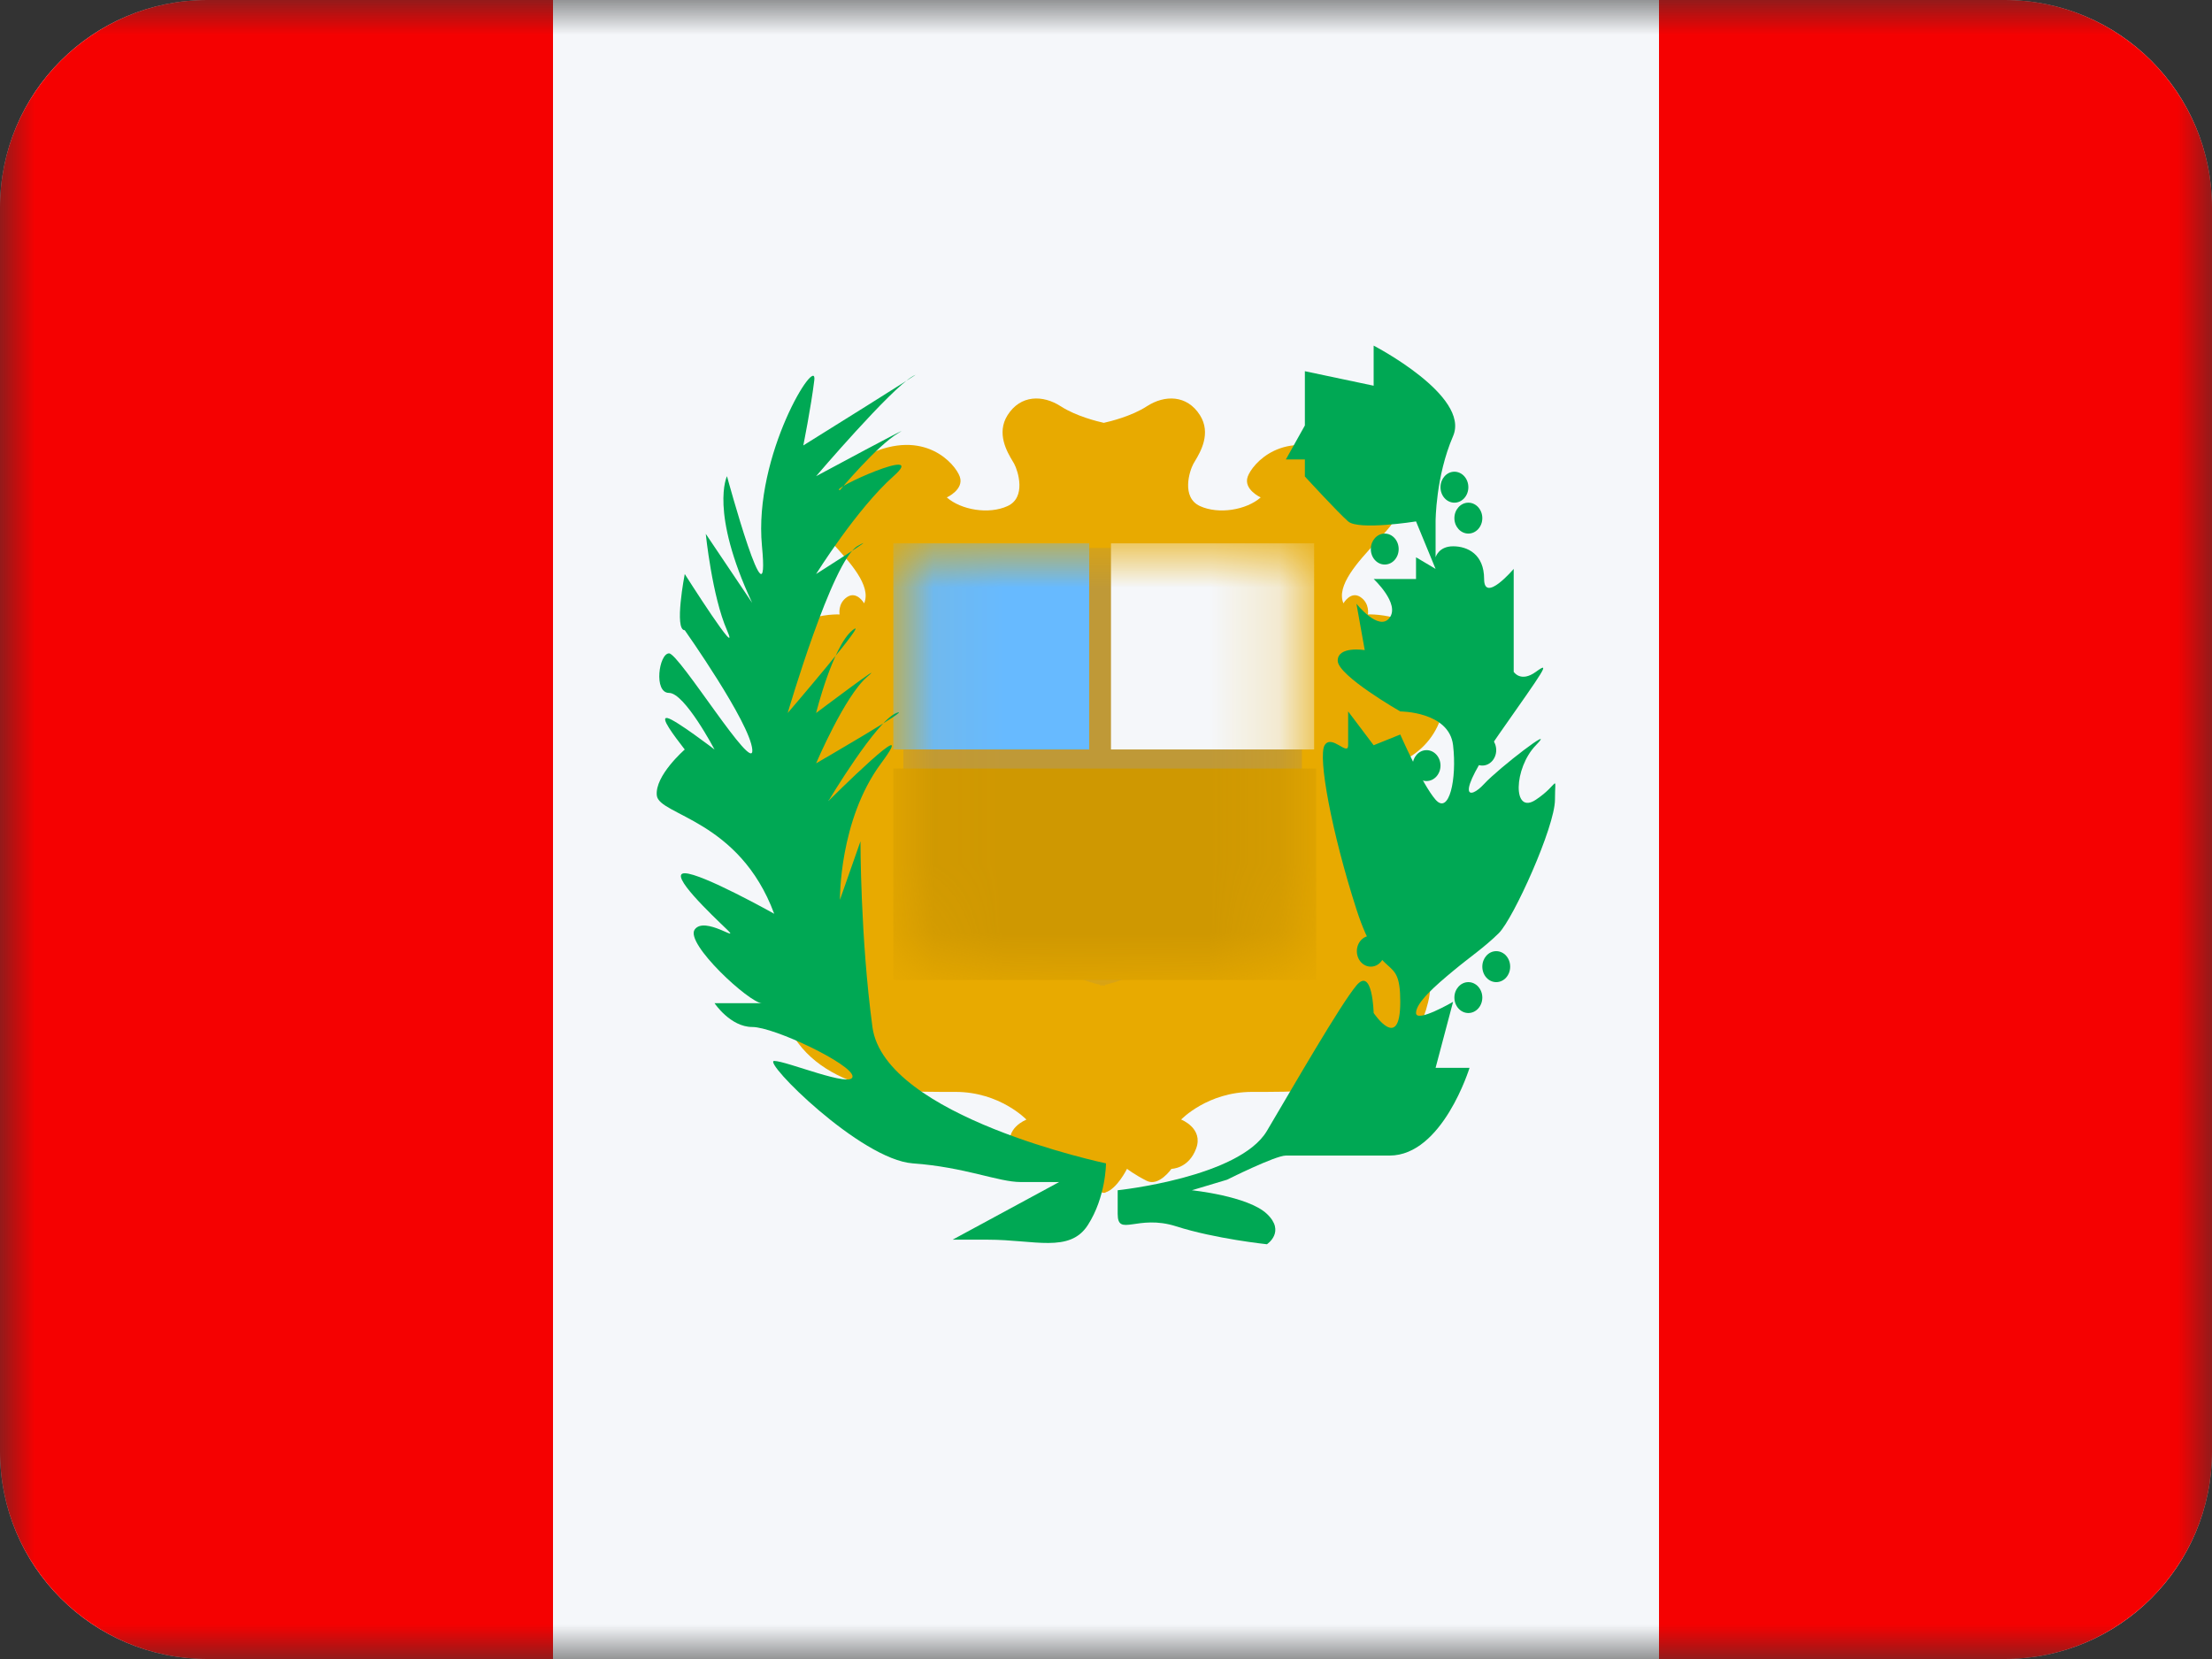 <?xml version="1.0" encoding="UTF-8"?>
<svg xmlns="http://www.w3.org/2000/svg" width="32" height="24" viewBox="0 0 32 24" fill="none">
  <rect x="0" y="0" width="32" height="24" fill="#333333" stroke="none"/>
  <mask id="mask0_3093_1680" style="mask-type:alpha" maskUnits="userSpaceOnUse" x="0" y="0" width="32" height="24">
    <rect width="32" height="24" fill="white"></rect>
  </mask>
  <g mask="url(#mask0_3093_1680)">
    <path fill-rule="evenodd" clip-rule="evenodd" d="M3 24C1.343 24 0 22.657 0 21V3C0 1.343 1.343 0 3 0H29C30.657 0 32 1.343 32 3V21C32 22.657 30.657 24 29 24H3Z" fill="#F5F7FA"></path>
    <path fill-rule="evenodd" clip-rule="evenodd" d="M3 24C1.343 24 0 22.657 0 21V3C0 1.343 1.343 0 3 0H8V24H3ZM24 24H29C30.657 24 32 22.657 32 21V3C32 1.343 30.657 0 29 0H24V24Z" fill="#F50101"></path>
    <path d="M15.945 17.25C15.776 17.202 15.631 16.909 15.631 16.909C15.631 16.909 15.521 16.995 15.346 17.083C15.171 17.17 14.989 16.909 14.989 16.909C14.989 16.909 14.74 16.909 14.631 16.615C14.522 16.322 14.849 16.197 14.849 16.197C14.849 16.197 14.467 15.796 13.823 15.796C13.178 15.796 12.677 15.796 12.256 15.617C11.836 15.439 11.427 15.132 11.275 14.495C11.122 13.857 11.605 13.456 11.605 13.456C11.605 13.456 11.498 13.49 11.275 13.307C11.051 13.124 11.412 12.534 11.605 12.534C11.799 12.534 11.823 12.643 11.823 12.643C11.823 12.643 11.942 12.54 12.107 12.186C12.271 11.832 11.942 11.522 11.942 11.522C11.942 11.522 11.762 11.625 11.605 11.455C11.448 11.285 11.687 11.024 11.687 11.024C11.687 11.024 10.931 10.767 11.041 9.8C11.15 8.834 12.146 8.889 12.146 8.889C12.146 8.889 12.116 8.728 12.256 8.636C12.397 8.545 12.501 8.728 12.501 8.728C12.611 8.473 12.288 8.124 12.03 7.845C11.949 7.759 11.876 7.679 11.823 7.611C11.599 7.322 11.739 6.966 12.556 6.577C13.373 6.188 13.819 6.71 13.885 6.896C13.95 7.081 13.697 7.196 13.697 7.196C13.904 7.377 14.304 7.446 14.576 7.321C14.849 7.196 14.728 6.814 14.672 6.71C14.665 6.699 14.657 6.685 14.648 6.669C14.571 6.54 14.41 6.269 14.576 6.006C14.763 5.71 15.087 5.71 15.346 5.878C15.567 6.021 15.881 6.098 15.968 6.117C16.054 6.098 16.369 6.022 16.59 5.878C16.848 5.71 17.172 5.71 17.359 6.006C17.526 6.269 17.365 6.54 17.288 6.669C17.278 6.685 17.27 6.699 17.264 6.71C17.207 6.814 17.087 7.196 17.359 7.321C17.632 7.446 18.032 7.377 18.238 7.196C18.238 7.196 17.985 7.081 18.05 6.896C18.116 6.71 18.562 6.188 19.379 6.577C20.196 6.966 20.337 7.322 20.113 7.611C20.06 7.679 19.986 7.759 19.906 7.845C19.648 8.124 19.325 8.473 19.435 8.728C19.435 8.728 19.539 8.545 19.679 8.636C19.819 8.728 19.789 8.889 19.789 8.889C19.789 8.889 20.786 8.834 20.895 9.8C21.004 10.767 20.248 11.024 20.248 11.024C20.248 11.024 20.487 11.285 20.33 11.455C20.173 11.625 19.993 11.522 19.993 11.522C19.993 11.522 19.665 11.832 19.829 12.186C19.993 12.54 20.113 12.643 20.113 12.643C20.113 12.643 20.136 12.534 20.33 12.534C20.524 12.534 20.885 13.124 20.661 13.307C20.437 13.49 20.33 13.456 20.33 13.456C20.33 13.456 20.814 13.857 20.661 14.494C20.508 15.132 20.099 15.439 19.679 15.617C19.259 15.796 18.757 15.796 18.113 15.796C17.468 15.796 17.087 16.196 17.087 16.196C17.087 16.196 17.413 16.322 17.304 16.615C17.195 16.909 16.947 16.909 16.947 16.909C16.947 16.909 16.765 17.17 16.59 17.083C16.415 16.995 16.304 16.909 16.304 16.909C16.304 16.909 16.159 17.202 15.991 17.25V17.256C15.983 17.256 15.975 17.256 15.967 17.255C15.96 17.256 15.953 17.256 15.945 17.256V17.25Z" fill="#E8AA00"></path>
    <mask id="mask1_3093_1680" style="mask-type:alpha" maskUnits="userSpaceOnUse" x="13" y="7" width="6" height="8">
      <path d="M13.068 7.927H18.834V13.303C18.834 13.303 18.833 13.778 18.332 13.985C17.83 14.193 17.24 14.118 17.24 14.118C17.24 14.118 16.675 13.997 16.378 14.118C16.195 14.193 16.062 14.23 15.987 14.247V14.261C15.987 14.261 15.975 14.259 15.951 14.255C15.928 14.259 15.915 14.261 15.915 14.261V14.247C15.84 14.23 15.708 14.193 15.525 14.118C15.227 13.997 14.662 14.118 14.662 14.118C14.662 14.118 14.072 14.193 13.571 13.985C13.069 13.778 13.068 13.303 13.068 13.303V7.927Z" fill="#BF9937"></path>
    </mask>
    <g mask="url(#mask1_3093_1680)">
      <path d="M13.068 7.927H18.834V13.303C18.834 13.303 18.833 13.778 18.332 13.985C17.83 14.193 17.24 14.118 17.24 14.118C17.24 14.118 16.675 13.997 16.378 14.118C16.195 14.193 16.062 14.23 15.987 14.247V14.261C15.987 14.261 15.975 14.259 15.951 14.255C15.928 14.259 15.915 14.261 15.915 14.261V14.247C15.84 14.23 15.708 14.193 15.525 14.118C15.227 13.997 14.662 14.118 14.662 14.118C14.662 14.118 14.072 14.193 13.571 13.985C13.069 13.778 13.068 13.303 13.068 13.303V7.927Z" fill="#BF9937"></path>
      <rect x="12.923" y="11.118" width="6.118" height="3.059" fill="#CF9801"></rect>
      <rect x="12.923" y="7.86" width="2.834" height="2.982" fill="#67BAFF"></rect>
      <path fill-rule="evenodd" clip-rule="evenodd" d="M16.072 7.86H19.011V10.842H16.072V7.86Z" fill="#F5F7FA"></path>
    </g>
    <path fill-rule="evenodd" clip-rule="evenodd" d="M16.169 17.219C16.169 17.219 17.93 17.034 18.328 16.36C18.727 15.686 19.39 14.535 19.623 14.256C19.857 13.978 19.872 14.654 19.872 14.654C19.872 14.654 20.257 15.233 20.257 14.493C20.257 13.752 19.983 14.269 19.623 13.155C19.264 12.04 19.062 10.947 19.163 10.781C19.264 10.616 19.503 10.947 19.503 10.781C19.503 10.616 19.503 10.292 19.503 10.292L19.872 10.781L20.257 10.626C20.257 10.626 20.573 11.346 20.768 11.569C20.964 11.792 21.078 11.271 21.021 10.781C20.964 10.292 20.257 10.292 20.257 10.292C20.257 10.292 19.352 9.774 19.352 9.558C19.352 9.341 19.743 9.405 19.743 9.405L19.623 8.734C19.623 8.734 19.947 9.142 20.102 8.938C20.257 8.734 19.872 8.376 19.872 8.376H20.485V8.062L20.768 8.23L20.485 7.543C20.485 7.543 19.654 7.676 19.503 7.543C19.352 7.411 18.877 6.893 18.877 6.893V6.647H18.602L18.877 6.155V5.37L19.872 5.58V5C19.872 5 21.273 5.725 21.021 6.309C20.768 6.893 20.768 7.543 20.768 7.543V8.062C20.768 8.062 20.811 7.903 21.021 7.903C21.231 7.903 21.47 8.018 21.47 8.376C21.47 8.734 21.898 8.23 21.898 8.23V9.719C21.898 9.719 21.999 9.879 22.219 9.719C22.439 9.558 22.343 9.683 21.682 10.626C21.021 11.569 21.259 11.572 21.47 11.341C21.682 11.11 22.54 10.453 22.219 10.781C21.898 11.11 21.877 11.798 22.219 11.569C22.561 11.341 22.495 11.178 22.495 11.569C22.495 11.96 21.893 13.292 21.682 13.5C21.47 13.709 21.273 13.837 21.021 14.047C20.768 14.256 20.485 14.504 20.485 14.654C20.485 14.804 21.021 14.493 21.021 14.493L20.768 15.448H21.259C21.259 15.448 20.869 16.717 20.102 16.717C19.335 16.717 18.756 16.717 18.602 16.717C18.448 16.717 17.752 17.066 17.752 17.066L17.242 17.219C17.242 17.219 18.055 17.302 18.328 17.561C18.602 17.82 18.328 18 18.328 18C18.328 18 17.577 17.921 17.016 17.741C16.454 17.561 16.169 17.902 16.169 17.561C16.169 17.219 16.169 17.219 16.169 17.219Z" fill="#00A854"></path>
    <path d="M21.242 7.048C21.242 7.172 21.152 7.272 21.04 7.272C20.929 7.272 20.839 7.172 20.839 7.048C20.839 6.925 20.929 6.824 21.04 6.824C21.152 6.824 21.242 6.925 21.242 7.048Z" fill="#00A854"></path>
    <path d="M20.234 7.943C20.234 8.067 20.144 8.167 20.032 8.167C19.921 8.167 19.831 8.067 19.831 7.943C19.831 7.82 19.921 7.719 20.032 7.719C20.144 7.719 20.234 7.82 20.234 7.943Z" fill="#00A854"></path>
    <path d="M21.242 7.719C21.353 7.719 21.444 7.619 21.444 7.496C21.444 7.372 21.353 7.272 21.242 7.272C21.131 7.272 21.04 7.372 21.04 7.496C21.04 7.619 21.131 7.719 21.242 7.719Z" fill="#00A854"></path>
    <path d="M20.839 11.075C20.839 11.199 20.748 11.299 20.637 11.299C20.526 11.299 20.436 11.199 20.436 11.075C20.436 10.952 20.526 10.852 20.637 10.852C20.748 10.852 20.839 10.952 20.839 11.075Z" fill="#00A854"></path>
    <path d="M19.831 13.984C19.942 13.984 20.032 13.884 20.032 13.76C20.032 13.637 19.942 13.537 19.831 13.537C19.719 13.537 19.629 13.637 19.629 13.76C19.629 13.884 19.719 13.984 19.831 13.984Z" fill="#00A854"></path>
    <path d="M21.444 14.431C21.444 14.555 21.353 14.655 21.242 14.655C21.131 14.655 21.04 14.555 21.04 14.431C21.04 14.308 21.131 14.208 21.242 14.208C21.353 14.208 21.444 14.308 21.444 14.431Z" fill="#00A854"></path>
    <path d="M21.645 14.208C21.757 14.208 21.847 14.108 21.847 13.984C21.847 13.86 21.757 13.76 21.645 13.76C21.534 13.76 21.444 13.86 21.444 13.984C21.444 14.108 21.534 14.208 21.645 14.208Z" fill="#00A854"></path>
    <path d="M21.645 10.852C21.645 10.975 21.555 11.075 21.444 11.075C21.332 11.075 21.242 10.975 21.242 10.852C21.242 10.728 21.332 10.628 21.444 10.628C21.555 10.628 21.645 10.728 21.645 10.852Z" fill="#00A854"></path>
    <path fill-rule="evenodd" clip-rule="evenodd" d="M16 16.83C16 16.83 12.796 16.158 12.621 14.857C12.446 13.556 12.448 12.171 12.448 12.171L12.151 13.017C12.151 13.017 12.136 11.865 12.746 11.043C13.355 10.221 11.984 11.588 11.984 11.588C11.984 11.588 12.678 10.426 12.967 10.315C13.256 10.204 11.806 11.043 11.806 11.043C11.806 11.043 12.221 10.068 12.544 9.792C12.867 9.516 11.806 10.315 11.806 10.315C11.806 10.315 12.046 9.348 12.333 9.117C12.621 8.887 11.395 10.315 11.395 10.315C11.395 10.315 12.041 8.105 12.406 7.899C12.77 7.693 11.806 8.304 11.806 8.304C11.806 8.304 12.396 7.359 12.926 6.889C13.455 6.42 11.969 7.09 12.151 7.09C12.151 7.09 12.688 6.446 12.997 6.264C13.306 6.082 11.806 6.889 11.806 6.889C11.806 6.889 12.882 5.628 13.205 5.443C13.528 5.257 11.621 6.444 11.621 6.444C11.621 6.444 11.732 5.894 11.78 5.501C11.828 5.108 10.897 6.578 11.023 7.899C11.15 9.22 10.517 6.889 10.517 6.889C10.517 6.889 10.262 7.395 10.881 8.721L10.21 7.723C10.21 7.723 10.302 8.628 10.517 9.117C10.732 9.606 9.906 8.304 9.906 8.304C9.906 8.304 9.748 9.117 9.906 9.117C9.906 9.117 10.849 10.453 10.883 10.843C10.918 11.232 9.825 9.452 9.679 9.452C9.533 9.452 9.452 10.024 9.679 10.024C9.906 10.024 10.337 10.843 10.337 10.843C10.337 10.843 9.777 10.414 9.657 10.388C9.537 10.363 9.752 10.643 9.906 10.843C9.906 10.843 9.469 11.222 9.502 11.509C9.535 11.796 10.695 11.857 11.2 13.219C11.2 13.219 10.155 12.633 9.906 12.633C9.657 12.633 10.307 13.245 10.517 13.447C10.726 13.649 10.194 13.245 10.05 13.447C9.906 13.649 10.846 14.513 11.023 14.513C11.2 14.513 10.337 14.513 10.337 14.513C10.337 14.513 10.566 14.857 10.883 14.857C11.2 14.857 12.333 15.397 12.333 15.572C12.333 15.747 11.378 15.348 11.2 15.348C11.023 15.348 12.448 16.775 13.205 16.83C13.962 16.884 14.44 17.1 14.767 17.1C15.093 17.1 15.322 17.1 15.322 17.1L13.781 17.934C13.781 17.934 13.625 17.934 14.294 17.934C14.963 17.934 15.474 18.131 15.737 17.723C16 17.315 16 16.83 16 16.83Z" fill="#00A854"></path>
  </g>
</svg>
